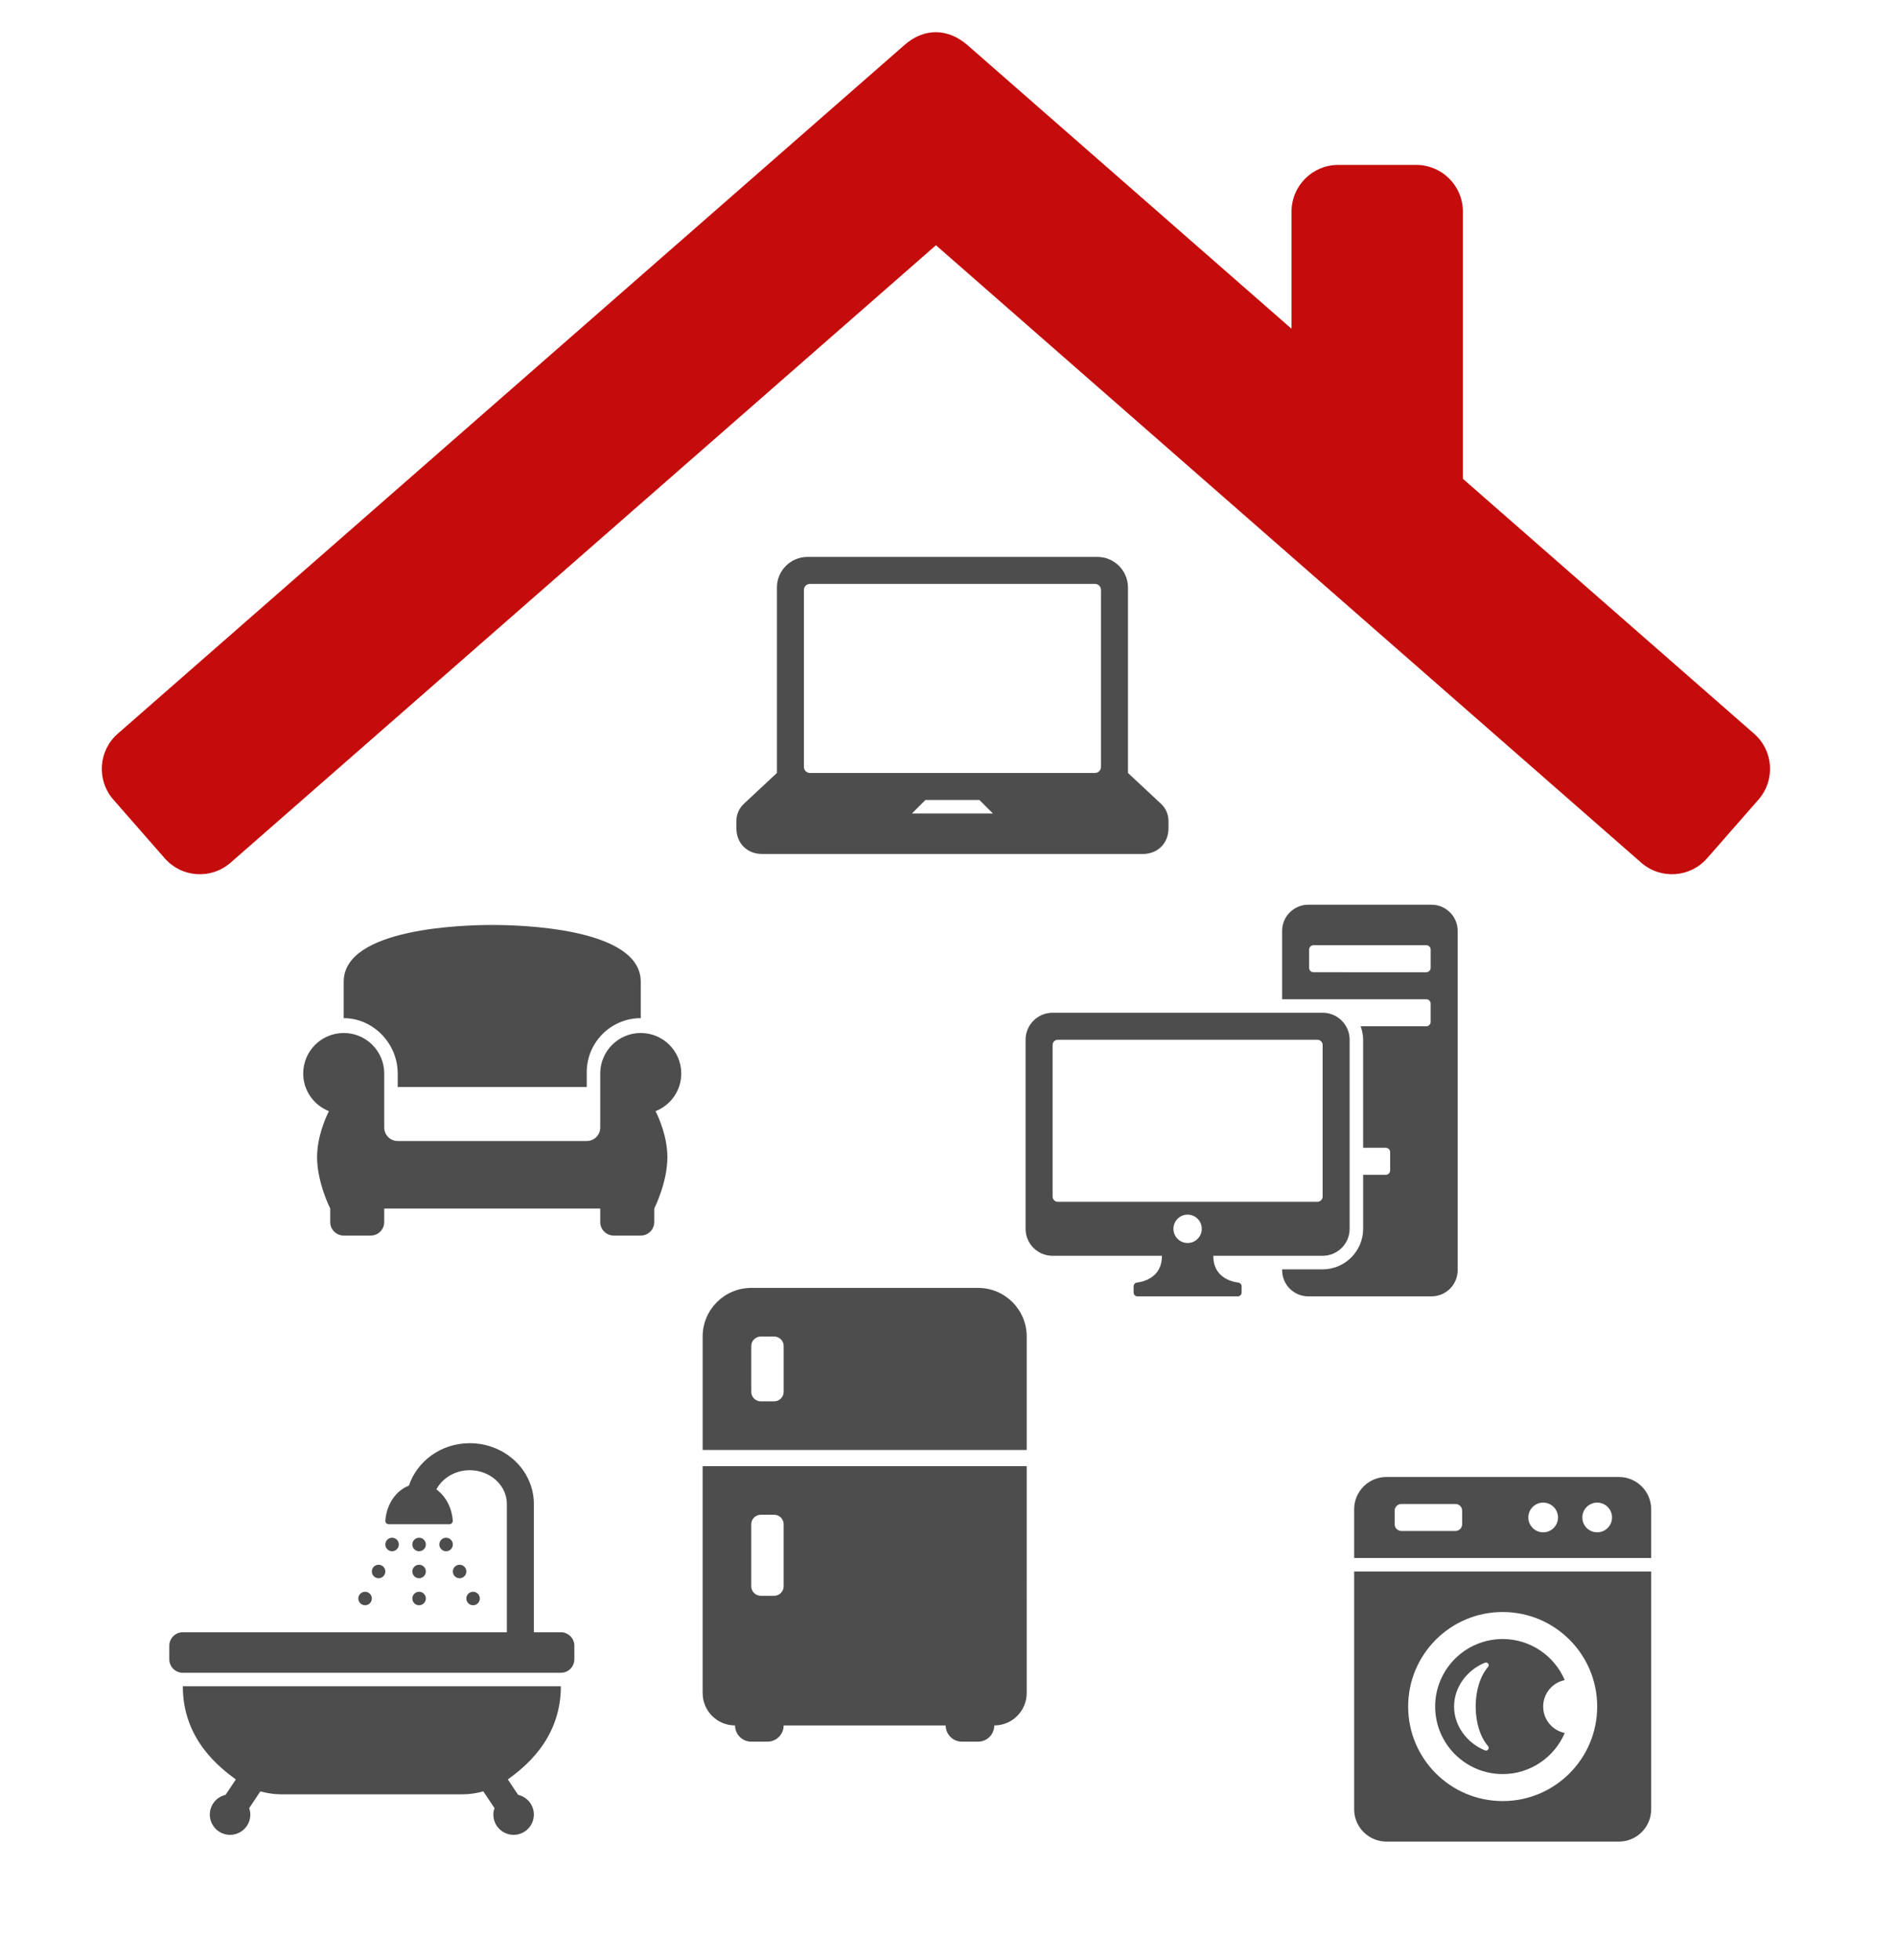 <?xml version="1.0" encoding="utf-8"?>
<!-- Generator: Adobe Illustrator 16.0.0, SVG Export Plug-In . SVG Version: 6.00 Build 0)  -->
<!DOCTYPE svg PUBLIC "-//W3C//DTD SVG 1.1//EN" "http://www.w3.org/Graphics/SVG/1.1/DTD/svg11.dtd">
<svg version="1.1" id="Ebene_1" xmlns="http://www.w3.org/2000/svg" xmlns:xlink="http://www.w3.org/1999/xlink" x="0px" y="0px"
	 width="208px" height="215px" viewBox="-56.5 0 208 215" enable-background="new -56.5 0 208 215" xml:space="preserve">
<path fill="#4D4D4D" d="M70.872,88.171l-3.628-3.386V64.448c0-1.857-1.506-3.363-3.365-3.363H32.095
	c-1.859,0-3.365,1.506-3.365,3.363v20.337l-3.628,3.386c-0.521,0.486-0.815,1.167-0.815,1.879v0.807
	c0,1.636,1.177,2.815,2.815,2.815h41.771c1.637,0,2.815-1.179,2.815-2.815V90.05C71.688,89.339,71.393,88.657,70.872,88.171z
	 M43.543,89.229l1.481-1.481h5.925l1.481,1.481H43.543z M64.281,84.127c0,0.363-0.295,0.658-0.658,0.658H32.352
	c-0.363,0-0.658-0.295-0.658-0.658v-19.42c0-0.364,0.295-0.66,0.658-0.66h31.271c0.363,0,0.658,0.295,0.658,0.66V84.127z"/>
<path fill="#4D4D4D" d="M92.056,172.374v26.076c0,1.962,1.588,3.55,3.548,3.55h25.492c1.96,0,3.548-1.588,3.548-3.55v-26.076H92.056
	z M108.35,197.557c-5.727,0-10.369-4.644-10.369-10.369c0-5.729,4.642-10.369,10.369-10.369c5.727,0,10.369,4.641,10.369,10.369
	C118.719,192.913,114.076,197.557,108.35,197.557z M121.096,162.006H95.604c-1.96,0-3.548,1.588-3.548,3.547v5.341h32.588v-5.341
	C124.644,163.594,123.056,162.006,121.096,162.006z M103.906,167.189c0,0.408-0.332,0.741-0.741,0.741H97.24
	c-0.409,0-0.74-0.333-0.74-0.741v-1.48c0-0.411,0.331-0.741,0.74-0.741h5.925c0.409,0,0.741,0.33,0.741,0.741V167.189z
	 M112.793,168.078c-0.899,0-1.628-0.729-1.628-1.629s0.729-1.63,1.628-1.63c0.9,0,1.629,0.73,1.629,1.63
	S113.693,168.078,112.793,168.078z M118.719,168.078c-0.9,0-1.629-0.729-1.629-1.629s0.729-1.63,1.629-1.63
	c0.899,0,1.629,0.73,1.629,1.63S119.618,168.078,118.719,168.078z M112.793,187.188c0-1.433,1.018-2.627,2.367-2.903
	c-1.132-2.646-3.757-4.503-6.811-4.503c-4.084,0-7.406,3.321-7.406,7.406c0,4.082,3.322,7.406,7.406,7.406
	c3.054,0,5.679-1.86,6.811-4.505C113.811,189.814,112.793,188.619,112.793,187.188z M106.744,191.524
	c0.09,0.104,0.097,0.257,0.018,0.367c-0.058,0.081-0.147,0.124-0.242,0.124c-0.038,0-0.075-0.006-0.111-0.021
	c-1.97-0.798-3.391-2.688-3.391-4.808c0-2.124,1.42-4.01,3.391-4.809c0.036-0.015,0.074-0.023,0.111-0.023
	c0.094,0,0.184,0.047,0.242,0.125c0.08,0.112,0.072,0.263-0.018,0.367c-0.85,0.972-1.357,2.595-1.357,4.34
	C105.387,188.929,105.894,190.552,106.744,191.524z"/>
<path fill="#4D4D4D" d="M0.315,125.158h7.554c0.819,0,1.481-0.662,1.481-1.48v-4.3v-1.626l0,0l0,0c0-2.455,1.99-4.444,4.444-4.444
	c2.456,0,4.444,1.989,4.444,4.444c0,1.881-1.17,3.479-2.821,4.129c0.355,0.709,1.299,2.795,1.299,5.056
	c0,2.777-1.441,5.62-1.441,5.62v1.489c0,0.819-0.663,1.481-1.481,1.481h-2.963c-0.819,0-1.481-0.662-1.481-1.481v-1.48H-14.35v1.48
	c0,0.819-0.663,1.481-1.481,1.481h-2.962c-0.819,0-1.481-0.662-1.481-1.481v-1.489c0,0-1.44-2.843-1.44-5.62
	c0-2.261,0.943-4.347,1.299-5.056c-1.649-0.651-2.821-2.248-2.821-4.129c0-2.455,1.989-4.444,4.444-4.444
	c2.453,0,4.444,1.989,4.444,4.444l0,0l0,0v1.626v4.3c0,0.818,0.663,1.48,1.481,1.48h7.554H0.315z M-5.315,119.233h-7.554v-1.481l0,0
	c0-3.268-2.659-6.072-5.925-6.072c0-0.999,0-3.345,0-4c0-5.925,13.332-6.222,16.294-6.222c2.963,0,16.294,0.297,16.294,6.222
	c0,0.655,0,3.001,0,4c-3.267,0-5.925,2.656-5.925,5.923v0.149v1.481H0.315H-5.315z"/>
<path fill="#4D4D4D" d="M88.599,111.086H58.973c-1.636,0-2.962,1.325-2.962,2.961v20.738c0,1.637,1.327,2.961,2.962,2.961h12
	c0,0.002,0,0.002,0,0.003c0,2.332-1.927,2.828-2.749,2.934c-0.208,0.028-0.363,0.204-0.363,0.413v0.681
	c0,0.23,0.187,0.417,0.417,0.417h11.017c0.23,0,0.417-0.187,0.417-0.417v-0.681c0-0.21-0.155-0.385-0.363-0.413
	c-0.822-0.105-2.749-0.602-2.749-2.934c0-0.001,0-0.001,0-0.003h11.999c1.636,0,2.963-1.324,2.963-2.961v-20.738
	C91.562,112.412,90.235,111.086,88.599,111.086z M73.786,136.342c-0.859,0-1.555-0.695-1.555-1.555s0.696-1.556,1.555-1.556
	s1.555,0.696,1.555,1.556S74.646,136.342,73.786,136.342z M88.599,131.246c0,0.319-0.259,0.578-0.578,0.578H59.552
	c-0.319,0-0.579-0.259-0.579-0.578v-16.619c0-0.319,0.259-0.579,0.579-0.579h28.469c0.319,0,0.578,0.259,0.578,0.579V131.246z
	 M93.043,125.899h2.485c0.263,0,0.478,0.214,0.478,0.478v2.008c0,0.263-0.214,0.477-0.478,0.477h-2.485v5.924
	c0,2.449-1.994,4.445-4.444,4.445h-4.443v0.093c0,1.586,1.284,2.87,2.87,2.87h13.517c1.585,0,2.87-1.284,2.87-2.87v-37.217
	c0-1.585-1.285-2.87-2.87-2.87H87.025c-1.585,0-2.87,1.284-2.87,2.87v7.499h2.962h2.962h9.892c0.263,0,0.478,0.214,0.478,0.478
	v2.008c0,0.263-0.214,0.478-0.478,0.478h-7.201c0.165,0.466,0.272,0.959,0.272,1.479V125.899z M100.449,106.165
	c0,0.264-0.214,0.478-0.478,0.478H87.595c-0.263,0-0.477-0.214-0.477-0.478v-2.008c0-0.263,0.214-0.477,0.477-0.477h12.377
	c0.263,0,0.478,0.214,0.478,0.477V106.165z"/>
<path fill="#4D4D4D" d="M24.786,159.043h27.146h4.203v-12.442c0-2.944-2.387-5.333-5.333-5.333H25.917
	c-2.944,0-5.333,2.389-5.333,5.333v12.442H24.786z M25.917,147.646c0-0.576,0.467-1.045,1.045-1.045h1.465
	c0.577,0,1.045,0.466,1.045,1.045v5.02c0,0.576-0.467,1.045-1.045,1.045h-1.465c-0.576,0-1.045-0.467-1.045-1.045V147.646z
	 M51.932,160.82H24.786h-4.203v24.886c0,1.961,1.592,3.555,3.555,3.555c0,0.979,0.797,1.778,1.778,1.778h1.777
	c0.981,0,1.777-0.799,1.777-1.778h17.775c0,0.979,0.797,1.778,1.778,1.778h1.777c0.98,0,1.778-0.799,1.778-1.778
	c1.963,0,3.555-1.594,3.555-3.555V160.82H51.932z M29.471,173.996c0,0.575-0.467,1.044-1.045,1.044h-1.465
	c-0.576,0-1.045-0.466-1.045-1.044v-6.798c0-0.577,0.467-1.046,1.045-1.046h1.465c0.577,0,1.045,0.468,1.045,1.046V173.996z"/>
<path fill="#4D4D4D" d="M-0.787,195.187l1.125,1.687c0.989,0.226,1.729,1.108,1.729,2.164c0,1.227-0.995,2.223-2.222,2.223
	c-1.227,0-2.222-0.996-2.222-2.223c0-0.248,0.051-0.482,0.126-0.706l-1.228-1.84c-0.705,0.191-1.445,0.324-2.255,0.324h-19.947
	c-0.812,0-1.551-0.133-2.256-0.324l-1.227,1.84c0.075,0.224,0.125,0.458,0.125,0.706c0,1.227-0.995,2.223-2.222,2.223
	c-1.227,0-2.222-0.996-2.222-2.223c0-1.056,0.739-1.938,1.727-2.164l1.127-1.687c-1.642-1.221-5.816-4.296-5.816-10.222H5.029
	C5.029,190.891,0.856,193.969-0.787,195.187z M5.029,179.04H2.067v-14.072c0-3.683-3.15-6.666-7.036-6.666
	c-3.142,0-5.77,1.965-6.674,4.655c-1.4,0.532-2.448,2.017-2.582,3.831c-0.007,0.104,0.027,0.205,0.098,0.283
	c0.071,0.075,0.169,0.118,0.273,0.118h6.653c0.103,0,0.203-0.043,0.273-0.121c0.071-0.075,0.107-0.177,0.098-0.28
	c-0.107-1.456-0.804-2.705-1.798-3.417c0.658-1.241,2.044-2.106,3.658-2.106c2.247,0,4.074,1.661,4.074,3.703v14.072h-35.551
	c-0.819,0-1.481,0.663-1.481,1.481v1.481c0,0.818,0.663,1.481,1.481,1.481H5.029c0.819,0,1.481-0.663,1.481-1.481v-1.481
	C6.511,179.703,5.848,179.04,5.029,179.04z M-7.562,168.671c-0.409,0-0.741,0.33-0.741,0.741c0,0.407,0.332,0.74,0.741,0.74
	c0.41,0,0.741-0.333,0.741-0.74C-6.821,169.001-7.152,168.671-7.562,168.671z M-10.524,170.152c0.409,0,0.741-0.333,0.741-0.74
	c0-0.411-0.332-0.741-0.741-0.741s-0.741,0.33-0.741,0.741C-11.265,169.819-10.933,170.152-10.524,170.152z M-10.524,173.115
	c0.409,0,0.741-0.333,0.741-0.741c0-0.41-0.332-0.74-0.741-0.74s-0.741,0.33-0.741,0.74
	C-11.265,172.782-10.933,173.115-10.524,173.115z M-10.524,176.077c0.409,0,0.741-0.332,0.741-0.74c0-0.411-0.332-0.74-0.741-0.74
	s-0.741,0.329-0.741,0.74C-11.265,175.745-10.933,176.077-10.524,176.077z M-6.08,171.634c-0.409,0-0.741,0.33-0.741,0.74
	c0,0.408,0.332,0.741,0.741,0.741s0.741-0.333,0.741-0.741C-5.339,171.964-5.671,171.634-6.08,171.634z M-4.599,176.077
	c0.409,0,0.74-0.332,0.74-0.74c0-0.411-0.331-0.74-0.74-0.74c-0.41,0-0.741,0.329-0.741,0.74
	C-5.339,175.745-5.008,176.077-4.599,176.077z M-16.449,176.077c0.41,0,0.741-0.332,0.741-0.74c0-0.411-0.331-0.74-0.741-0.74
	c-0.409,0-0.741,0.329-0.741,0.74C-17.19,175.745-16.858,176.077-16.449,176.077z M-12.746,169.412c0-0.411-0.331-0.741-0.74-0.741
	c-0.41,0-0.741,0.33-0.741,0.741c0,0.407,0.331,0.74,0.741,0.74C-13.077,170.152-12.746,169.819-12.746,169.412z M-14.968,173.115
	c0.409,0,0.741-0.333,0.741-0.741c0-0.41-0.332-0.74-0.741-0.74s-0.741,0.33-0.741,0.74
	C-15.708,172.782-15.377,173.115-14.968,173.115z"/>
<g>
	<g>
		<g>
			<path fill="#C40C0C" d="M135.932,80.478l-31.947-27.96V23.212c0-2.833-2.293-5.126-5.125-5.126h-8.545
				c-2.833,0-5.127,2.294-5.127,5.126v12.851L49.632,4.943c-2.123-1.839-4.74-1.921-6.915,0l-86.298,75.535
				c-2.134,1.867-2.351,5.103-0.48,7.233l5.629,6.431c1.864,2.132,5.1,2.35,7.232,0.482l77.378-67.723l77.369,67.723
				c2.132,1.867,5.373,1.649,7.233-0.482l5.633-6.431C138.279,85.581,138.065,82.345,135.932,80.478z"/>
		</g>
	</g>
</g>
</svg>
